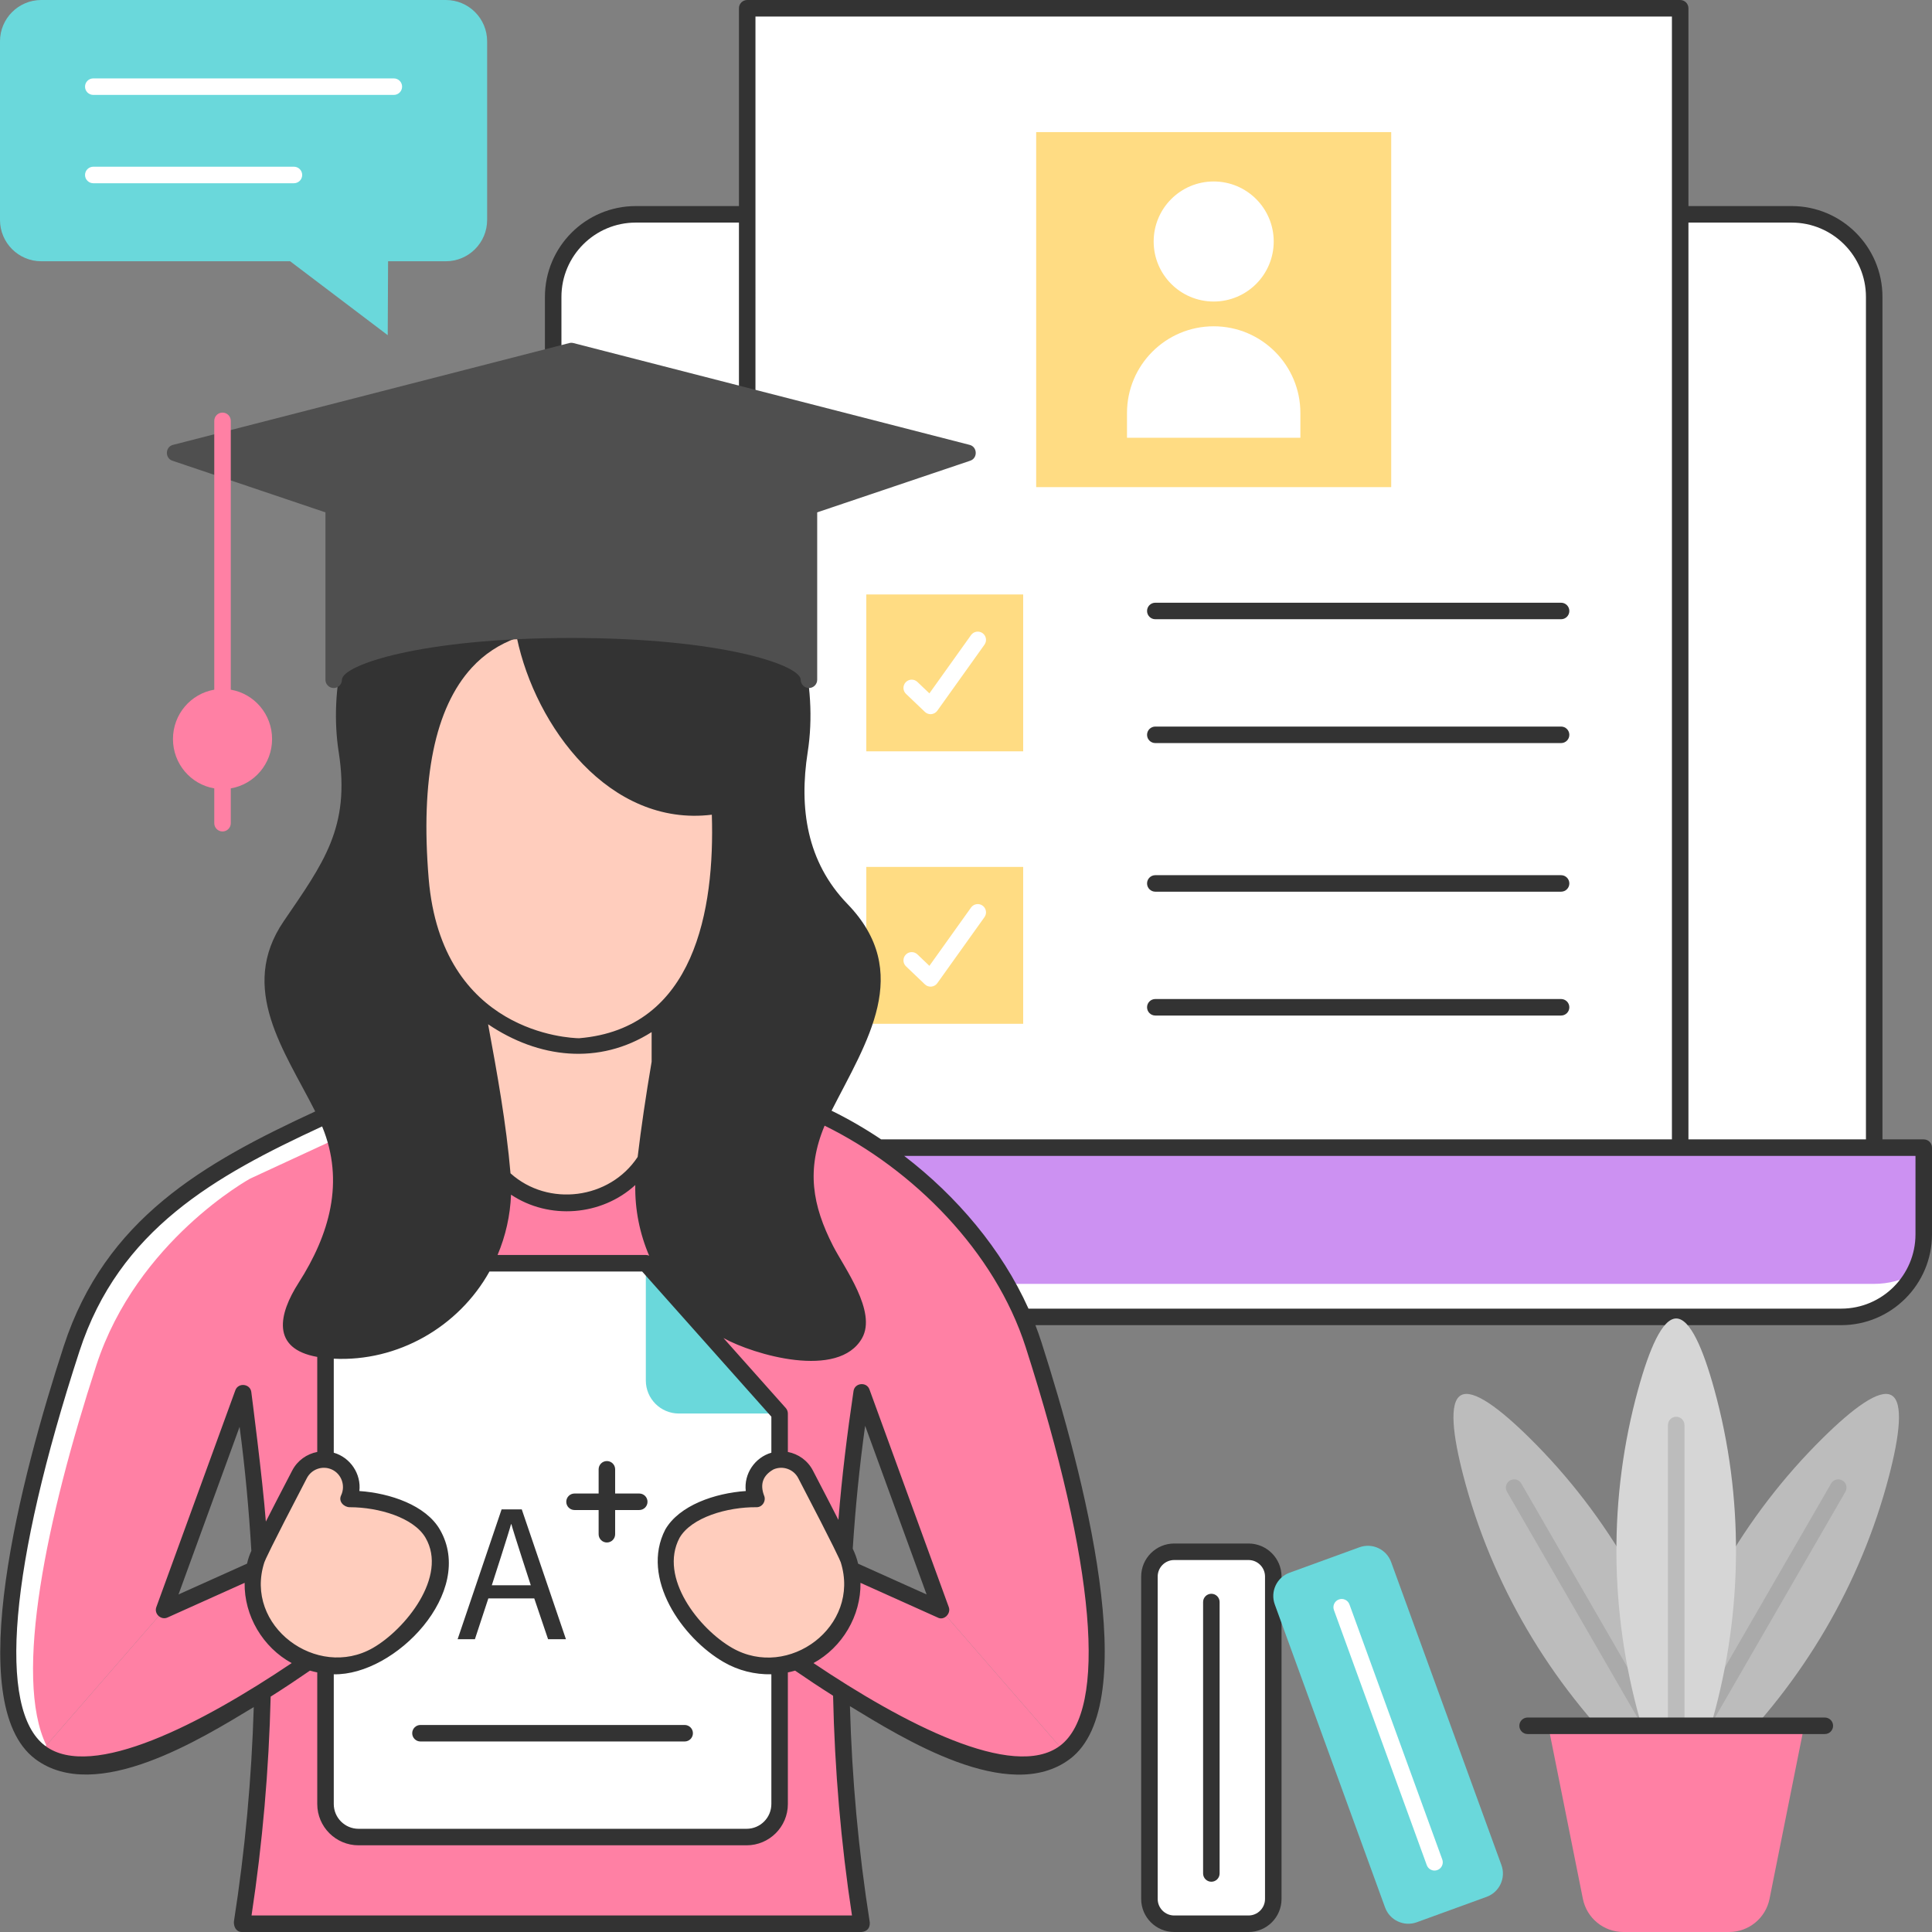 <svg id="Layer_1" enable-background="new 0 0 468 468" height="512" viewBox="0 0 468 468" width="512" xmlns="http://www.w3.org/2000/svg"><rect x="0" y="0" width="468" height="468" fill="#808080" stroke="none"/><g><g><g><path d="m134 278h320v-206.082c0-11.046-8.954-20-20-20h-280c-11.046 0-20 8.954-20 20z" fill="#fff"/></g><g><path d="m181 2h226v276h-226z" fill="#fff"/><g><g><g><path d="m251 32h86v86h-86z" fill="#ffdc83"/></g><g><g><circle cx="294" cy="58.5" fill="#fff" r="14.541"/></g><g><path d="m315 106.041h-42v-6c0-11.598 9.402-21 21-21 11.598 0 21 9.402 21 21z" fill="#fff"/></g></g></g><g><g><g><path d="m209.85 144h38v38h-38z" fill="#ffdc83"/></g><g><path d="m225.422 173c-.512 0-1.007-.196-1.381-.554l-4.571-4.363c-.799-.762-.829-2.028-.066-2.827.762-.8 2.028-.829 2.828-.065l2.903 2.771 10.088-14.123c.642-.899 1.891-1.105 2.79-.466.899.643 1.107 1.892.465 2.79l-11.429 16c-.337.472-.862.774-1.439.829-.063.005-.126.008-.188.008z" fill="#fff"/></g></g><g><g><path d="m378.149 150h-98.291c-1.104 0-2-.896-2-2s.896-2 2-2h98.291c1.104 0 2 .896 2 2s-.895 2-2 2z" fill="#333"/></g><g><path d="m378.149 180h-98.291c-1.104 0-2-.896-2-2s.896-2 2-2h98.291c1.104 0 2 .896 2 2s-.895 2-2 2z" fill="#333"/></g></g></g><g><g><g><path d="m209.85 210h38v38h-38z" fill="#ffdc83"/></g><g><path d="m225.422 239c-.512 0-1.007-.196-1.381-.554l-4.571-4.363c-.799-.762-.829-2.028-.066-2.827.762-.8 2.028-.83 2.828-.065l2.903 2.771 10.088-14.123c.642-.899 1.891-1.105 2.79-.466.899.643 1.107 1.892.465 2.79l-11.429 16c-.337.472-.862.774-1.439.829-.063.005-.126.008-.188.008z" fill="#fff"/></g></g><g><g><path d="m378.149 216h-98.291c-1.104 0-2-.896-2-2s.896-2 2-2h98.291c1.104 0 2 .896 2 2s-.895 2-2 2z" fill="#333"/></g><g><path d="m378.149 246h-98.291c-1.104 0-2-.896-2-2s.896-2 2-2h98.291c1.104 0 2 .896 2 2s-.895 2-2 2z" fill="#333"/></g></g></g></g></g><g><g><path d="m142 319h304c11.046 0 20-8.954 20-20v-21h-344v21c0 11.046 8.954 20 20 20z" fill="#cc91f2"/></g><g><path d="m454 311h-311c-7.18 0-13-5.82-13-13v-20h-8v21c0 11.046 8.954 20 20 20h304c7.58 0 14.174-4.218 17.566-10.434-2.842 1.551-6.1 2.434-9.566 2.434z" fill="#fff"/></g></g></g><g><g><path d="m250.359 325.705c-3.285-10.244-9.765-20.132-16.413-28.353-10.205-12.622-23.439-22.452-38.379-28.795l-35.467-15.057h-45l-60.5 28s-27.417 15-37.258 45.205c-13.728 42.133-22.448 86.658-7.599 97.795l30-34.5 19.149-52.55.152 1.01c6.333 42.215 6.195 85.148-.41 127.322l-.034.218h150.114c-6.531-41.317-6.724-83.388-.573-124.762l.593-3.989 19.223 52.751 30 34.5c14.85-11.137 5.934-56.599-7.598-98.795z" fill="#ff80a4"/></g><g><path d="m99.333 260.797-44.733 20.703s-27.417 15-37.258 45.205c-13.728 42.133-22.449 86.658-7.599 97.795l1.485-1.707c-8.064-16.578.11-55.247 12.114-92.088 9.842-30.205 37.258-45.205 37.258-45.205l38.733-17.926z" fill="#fff"/></g><g><path d="m137.35 291.5c-12.426 0-22.5-10.074-22.5-22.5v-42.5h45v42.5c0 12.426-10.073 22.5-22.5 22.5z" fill="#ffcdbd"/></g><g><g><g><path d="m180.85 445h-94c-4.418 0-8-3.582-8-8v-123c0-4.418 3.582-8 8-8h69.594l32.406 36.407v94.593c0 4.418-3.581 8-8 8z" fill="#fff"/></g><g><path d="m188.85 342.406h-24.406c-4.418 0-8-3.582-8-8v-28.406z" fill="#6ad8db"/></g></g><g><g><g><path d="m118.295 387.186-3.257 9.895h-4.187l10.654-31.458h4.885l10.702 31.458h-4.327l-3.35-9.895zm10.282-3.174s-4.234-12.975-4.7-14.795h-.093c-.465 1.867-4.653 14.795-4.653 14.795z" fill="#333"/></g></g><path d="m154.85 361.784h-5.84v-5.864c0-1.104-.896-2-2-2s-2 .896-2 2v5.864h-5.84c-1.104 0-2 .896-2 2s.896 2 2 2h5.84v5.864c0 1.104.896 2 2 2s2-.896 2-2v-5.864h5.84c1.104 0 2-.896 2-2s-.895-2-2-2z" fill="#333"/></g><g><path d="m165.851 421.85h-64c-1.104 0-2-.896-2-2s.896-2 2-2h64c1.104 0 2 .896 2 2s-.896 2-2 2z" fill="#333"/></g></g><g><g><path d="m9.743 424.5c21.633 16.225 87.5-39 87.5-39l-13-15.5-44.5 20" fill="#ff80a4"/></g><path d="m104.81 371.497c-3.384-5.819-12.995-8.462-20.379-8.395l.019-.041c1.617-3.377.124-7.423-3.299-8.94-3.205-1.421-6.961-.109-8.582 3-3.778 7.244-9.971 19.215-10.437 20.727l-.049.096.016.007c-1.533 5.073-1.055 10.733 1.822 15.682 5.54 9.528 17.811 12.793 27.407 7.292 9.597-5.502 19.022-19.899 13.482-29.428z" fill="#ffcdbd"/></g><g><g><path d="m257.957 424.5c-21.633 16.225-87.5-39-87.5-39l13-15.5 44.5 20" fill="#ff80a4"/></g><path d="m162.891 371.497c3.384-5.819 12.995-8.462 20.379-8.395l-.019-.041c-1.617-3.377-.124-7.423 3.299-8.94 3.205-1.421 6.961-.109 8.582 3 3.778 7.244 9.971 19.215 10.437 20.727l.049.096-.016.007c1.533 5.073 1.055 10.733-1.822 15.682-5.54 9.528-17.811 12.793-27.407 7.292-9.597-5.502-19.022-19.899-13.482-29.428z" fill="#ffcdbd"/></g><g><path d="m140.35 253.5s-35.134-.112-38.5-40.5c-3.5-42 9.824-62.401 35.5-62.5 37.3-.144 37.718 41 37 57-.571 12.735-3 43.5-34 46z" fill="#ffcdbd"/></g></g><g><g><g><path d="m284.434 466h18c3.314 0 6-2.686 6-6v-78.106c0-3.314-2.686-6-6-6h-18c-3.314 0-6 2.686-6 6v78.106c0 3.314 2.686 6 6 6z" fill="#fff"/><path d="m302.434 468h-18c-4.411 0-8-3.589-8-8v-78.105c0-4.411 3.589-8 8-8h18c4.411 0 8 3.589 8 8v78.105c0 4.411-3.589 8-8 8zm-18-90.105c-2.206 0-4 1.794-4 4v78.105c0 2.206 1.794 4 4 4h18c2.206 0 4-1.794 4-4v-78.105c0-2.206-1.794-4-4-4z" fill="#333"/></g><g><path d="m293.434 455.823c-1.104 0-2-.896-2-2v-65.753c0-1.104.896-2 2-2s2 .896 2 2v65.753c0 1.105-.895 2-2 2z" fill="#333"/></g></g><g><g><path d="m343.201 465.637 16.914-6.156c3.114-1.133 4.719-4.576 3.586-7.69l-26.714-73.395c-1.133-3.114-4.576-4.719-7.69-3.586l-16.914 6.156c-3.114 1.133-4.719 4.576-3.586 7.69l26.714 73.395c1.133 3.113 4.576 4.719 7.69 3.586z" fill="#6ad8db"/></g><g><path d="m347.494 453.117c-.817 0-1.584-.505-1.879-1.317l-22.489-61.787c-.378-1.037.157-2.186 1.195-2.563 1.038-.381 2.187.157 2.563 1.195l22.489 61.787c.378 1.037-.157 2.186-1.195 2.563-.225.083-.457.122-.684.122z" fill="#fff"/></g></g></g><g><g><path d="m108 0h-98c-5.523 0-10 4.477-10 10v43.286c0 5.523 4.477 10 10 10h60.28l23.641 17.904.086-17.904h13.993c5.523 0 10-4.477 10-10v-43.286c0-5.523-4.477-10-10-10z" fill="#6ad8db"/></g><g><g><path d="m95.402 22.992h-72.804c-1.104 0-2-.896-2-2s.896-2 2-2h72.804c1.104 0 2 .896 2 2s-.896 2-2 2z" fill="#fff"/></g><g><path d="m71.202 44.386h-48.604c-1.104 0-2-.896-2-2s.896-2 2-2h48.604c1.104 0 2 .896 2 2s-.896 2-2 2z" fill="#fff"/></g></g></g><path d="m466 276h-10v-204.082c0-12.131-9.869-22-22-22h-25v-47.918c0-1.104-.896-2-2-2h-226c-1.104 0-2 .896-2 2v47.918h-25c-12.131 0-22 9.869-22 22v45.805c-34.142-4.419-54.682 34.246-49.949 64.489 2.852 18.23-3.724 26.856-13.336 40.959-11.112 16.303.262 31.42 7.64 46.057-27.042 12.515-50.863 26.011-60.914 56.858-10.287 31.569-24.86 86.541-6.898 100.014 14.701 11.026 40.298-4.965 52.925-12.587-.527 17.368-2.108 34.716-4.809 51.96-.074 1.17.494 2.527 1.942 2.527h150.114c1.369-.164 2.027-.935 1.976-2.313-2.748-17.383-4.32-34.875-4.807-52.388 12.7 7.698 38.435 23.931 53.275 12.801 17.884-13.413 3.357-69.04-6.895-101.005-.442-1.377-.93-2.741-1.452-4.095h195.188c12.131 0 22-9.869 22-22v-21c0-1.104-.896-2-2-2zm-32-222.082c9.925 0 18 8.075 18 18v204.082h-43v-222.082zm-251-49.918h222v272h-191.55c-3.896-2.611-7.921-4.942-12.014-6.95 8.483-16.704 19.859-33.524 3.83-50.095-9.845-10.18-11.734-23.209-9.616-36.743 2.561-16.371-2.262-35.222-12.65-48.368zm-47 67.918c0-9.925 8.075-18 18-18h25v75.433c-9.916-9.867-23.669-14.932-40.165-10.206-.955-.273-1.898-.504-2.835-.712zm-21.711 89.814c3.011-3.286 6.671-5.683 10.92-7.216 4.517 21.492 22.426 45.867 47.223 42.836.733 22.91-4.117 51.829-32.152 54.146-2.219-.035-33.316-1.211-36.437-38.665-2.012-24.149 1.503-41.343 10.446-51.101zm40.173 118.528c-6.783 10.273-21.661 12.182-30.797 3.959-1.036-12.094-3.225-24.175-5.428-36.103 12.2 8.255 26.862 9.993 39.613 1.893v7.175c-1.405 8.268-2.539 15.981-3.388 23.076zm2.788 23.911c-.251-.111-.525-.171-.806-.171h-35.916c1.952-4.612 3.067-9.557 3.263-14.607 9.222 6.152 21.932 5.148 30.096-2.333-.103 5.92 1.063 11.744 3.363 17.111zm-76.399 24.954c15.449.77 30.228-7.653 37.719-21.125h36.977l31.304 35.168v8.729c-3.988 1.149-6.688 5.101-6.197 9.284-7.487.513-16.088 3.458-19.491 9.31-6.107 11.783 4.079 26.356 14.215 32.169 3.487 1.999 7.459 3.001 11.473 2.911v31.429c0 3.309-2.691 6-6 6h-94c-3.309 0-6-2.691-6-6v-31.429c14.885.336 34.487-19.948 25.688-35.079-3.403-5.853-12.001-8.797-19.488-9.311.483-4.161-2.197-8.129-6.2-9.284zm104.204 33.072c-.992-2.733-.224-4.816 2.306-6.249 2.235-.989 4.869-.069 5.998 2.097 9.043 17.342 10.169 19.995 10.298 20.392 4.884 15.515-12.643 28.577-26.29 20.753-7.997-4.584-17.879-17.042-12.747-26.687 2.875-4.943 11.563-7.472 18.632-7.401 1.469.021 2.422-1.611 1.803-2.905zm-100.344 2.904c7.033 0 15.53 2.52 18.369 7.401 5.469 9.408-4.967 22.227-12.747 26.688-13.56 7.775-31.306-5.32-26.292-20.75.13-.399 1.257-3.053 10.3-20.395 1.129-2.166 3.764-3.089 5.998-2.097 2.391 1.061 3.408 3.944 2.285 6.294-.72 1.513.742 2.859 2.087 2.859zm-73.768 57.799c-11.665-8.749-8.64-43.585 8.3-95.576 9.626-29.544 32.868-42.468 58.788-54.464 5.544 13.395 1.75 26.252-5.706 37.902-4.832 7.549-6.697 15.94 4.525 17.931v23.022c-2.516.481-4.791 2.059-6.055 4.481-2.827 5.421-4.889 9.423-6.396 12.385-.764-10.156-3.529-31.426-3.529-31.426-.298-1.996-3.166-2.287-3.857-.389l-19.15 52.55c-.591 1.621 1.166 3.222 2.727 2.496l18.668-8.39c-.122 7.974 4.401 15.626 11.397 19.44-21.664 14.572-48.397 28.523-59.712 20.038zm49.946-47.232c-.478 1.028-.794 2.003-1.052 3.108l-16.594 7.458 14.796-40.601c1.331 9.988 2.253 20.006 2.85 30.035zm145.491 88.332h-145.447c2.667-17.597 4.201-35.298 4.63-53.015 3.324-2.097 6.5-4.219 9.52-6.302.583.17 1.173.31 1.768.434v31.883c0 5.514 4.486 10 10 10h94c5.514 0 10-4.486 10-10v-31.883c.589-.122 1.173-.261 1.75-.429 2.921 2.01 6.011 4.061 9.203 6.082.385 17.79 1.886 35.564 4.576 53.23zm50.377-41.1c-11.311 8.482-38.04-5.47-59.706-20.042 6.99-3.814 11.513-11.459 11.39-19.437l18.668 8.39c1.562.862 3.294-.941 2.727-2.496l-19.223-52.752c-.69-1.9-3.56-1.61-3.857.391-1.54 10.372-2.824 20.761-3.665 31.215-1.487-2.919-3.486-6.795-6.186-11.974-1.263-2.422-3.539-3.999-6.055-4.479v-9.309c0-.49-.18-.964-.506-1.33l-15.091-16.954c7.355 4.063 27.889 10.091 33.568.026 3.636-6.447-4.328-17.053-7.045-22.383-4.99-9.787-6.494-18.432-2.028-29.091 21.513 10.573 41.272 30.463 48.706 53.639 16.891 52.671 19.918 87.874 8.303 96.586zm-50.192-47.755c.643-9.942 1.626-19.871 3.002-29.77l14.89 40.859-16.593-7.458c-.308-1.317-.72-2.413-1.299-3.631zm257.435-76.145c0 9.925-8.075 18-18 18h-196.863c-6.491-14.41-17.365-27.23-30.113-37h244.976z" fill="#333"/><g><path d="m234.891 107.767-96.001-24.664c-.326-.084-.669-.084-.995 0l-96.001 24.664c-1.877.483-1.984 3.212-.142 3.832l37.08 12.513v40.55c0 1.104.896 2 2 2s2-.896 2-2c0-3.533 19.082-10.123 55.561-10.123s55.561 6.59 55.561 10.123c0 1.104.896 2 2 2s2-.896 2-2v-40.551l37.08-12.513c1.839-.618 1.736-3.348-.143-3.831z" fill="#4f4f4f"/><path d="m65.908 179.02c0-6.012-4.329-10.99-10.005-11.954v-65.121c0-1.104-.896-2-2-2s-2 .896-2 2v65.121c-5.676.964-10.005 5.942-10.005 11.954s4.329 10.99 10.005 11.954v8.437c0 1.104.896 2 2 2s2-.896 2-2v-8.437c5.676-.964 10.005-5.942 10.005-11.954z" fill="#ff80a4"/></g><g><g><g><path d="m394.698 426.411 23.509 22.992-8.162-31.851c-6.723-26.234-20.296-50.274-39.587-69.284-7.23-7.125-13.667-11.959-16.587-10.273-2.921 1.686-1.951 9.676.605 19.498 6.821 26.209 20.858 49.98 40.222 68.918z" fill="#bcbcbc"/></g><g><path d="m410.899 438.746c-.691 0-1.363-.358-1.734-1l-44.118-76.396c-.552-.956-.225-2.18.732-2.732.956-.553 2.179-.224 2.732.732l44.118 76.396c.552.956.225 2.18-.732 2.732-.314.182-.658.268-.998.268z" fill="#aaa"/></g></g><g><g><path d="m417.379 426.411-23.509 22.992 8.162-31.851c6.722-26.234 20.296-50.274 39.587-69.284 7.23-7.125 13.667-11.959 16.588-10.273s1.951 9.676-.605 19.498c-6.822 26.209-20.859 49.98-40.223 68.918z" fill="#bcbcbc"/></g><g><path d="m401.178 438.746c-.339 0-.683-.086-.998-.268-.957-.553-1.284-1.776-.732-2.732l44.118-76.396c.552-.956 1.775-1.285 2.732-.732s1.284 1.776.732 2.732l-44.118 76.396c-.371.642-1.043 1-1.734 1z" fill="#aaa"/></g></g><g><g><path d="m397.178 416.359 8.861 31.664 8.861-31.664c7.298-26.08 7.566-53.684.367-79.791-2.698-9.784-5.855-17.189-9.227-17.189-3.373 0-6.529 7.404-9.227 17.189-7.202 26.107-6.934 53.711.365 79.791z" fill="#d6d6d6"/></g><g><path d="m406.039 435.407c-1.104 0-2-.896-2-2v-88.215c0-1.104.896-2 2-2s2 .896 2 2v88.215c0 1.105-.896 2-2 2z" fill="#bcbcbc"/></g></g><g><g><path d="m393.235 468h25.606c4.766 0 8.87-3.363 9.806-8.036l8.391-41.917h-62l8.391 41.917c.936 4.673 5.04 8.036 9.806 8.036z" fill="#ff80a4"/></g><g><path d="m442.039 420.048h-72c-1.104 0-2-.896-2-2s.896-2 2-2h72c1.104 0 2 .896 2 2s-.896 2-2 2z" fill="#333"/></g></g></g></g></svg>